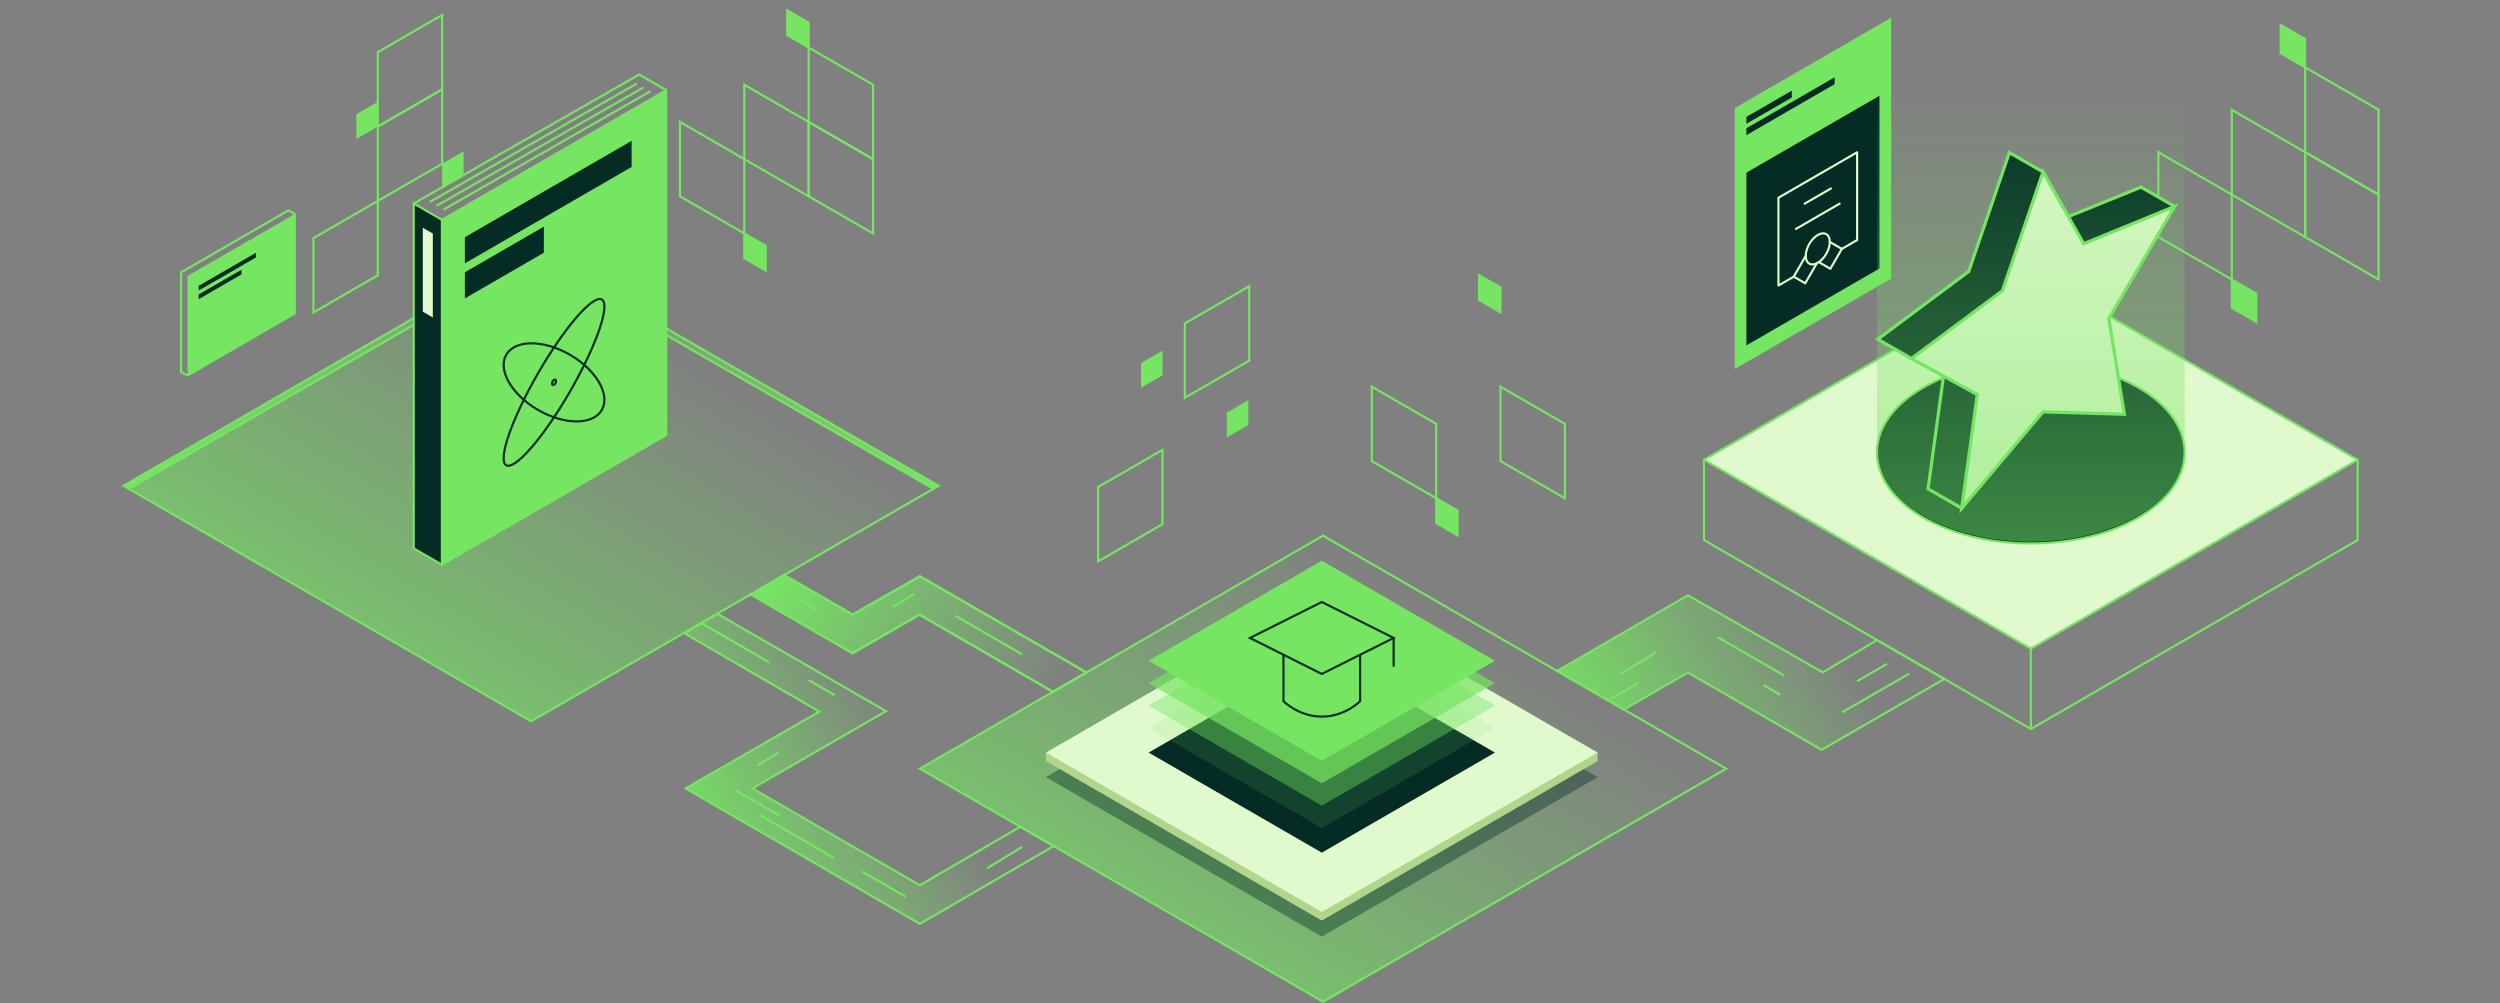 <?xml version="1.0"?>
<svg xmlns="http://www.w3.org/2000/svg" width="1154" height="463" viewBox="0 0 1154 463" fill="none">
<rect x="0" y="0" width="1154" height="463" fill="#808080" stroke="none"/>
<g clip-path="url(#clip0_3156_734)">
<path d="M245.148 115.505L433.254 224.229L245.148 332.954L57.031 224.229L245.148 115.505Z" fill="url(#paint0_linear_3156_734)"/>
<path d="M245.148 115.505L433.254 224.229L245.148 332.954L57.031 224.229L245.148 115.505Z" stroke="#75E562" stroke-miterlimit="10"/>
<path d="M136.047 98.782L133.105 97.129L83.598 125.747V171.665L86.54 173.308L136.047 144.701V98.782Z" stroke="#75E562" stroke-miterlimit="10"/>
<path d="M86.539 173.308L136.046 144.701V98.782L86.539 127.39V173.308Z" fill="#75E562"/>
<path d="M174.391 92.747L204.095 75.58V41.247L174.391 58.414V92.747Z" stroke="#75E562" stroke-miterlimit="10"/>
<path d="M174.391 58.414L204.095 41.247V6.904L174.391 24.081V58.414Z" stroke="#75E562" stroke-miterlimit="10"/>
<path d="M144.688 144.246L174.392 127.08V92.747L144.688 109.913V144.246Z" stroke="#75E562" stroke-miterlimit="10"/>
<path d="M174.394 58.414V46.962L164.492 52.688V64.129L174.394 58.414Z" fill="#75E562"/>
<path d="M213.999 81.296V69.855L204.098 75.58V87.021L213.999 81.296Z" fill="#75E562"/>
<path d="M118.121 116.683L91.68 131.968V134.128L118.121 118.843V116.683Z" fill="#042C25"/>
<path d="M111.482 124.506L91.68 135.947V138.107L111.482 126.656V124.506Z" fill="#042C25"/>
<path d="M245.148 115.505V118.77L430.838 225.635L433.254 224.229L245.148 115.505Z" fill="url(#paint1_linear_3156_734)"/>
<path d="M245.148 115.505V118.77L430.838 225.635" stroke="#75E562" stroke-miterlimit="10"/>
<path d="M245.148 115.505V118.77L59.458 225.635L57.031 224.229L245.148 115.505Z" fill="url(#paint2_linear_3156_734)"/>
<path d="M245.147 115.505V118.77L59.457 225.635" stroke="#75E562" stroke-miterlimit="10"/>
<path d="M373.276 21.941L363.375 16.226V4.775L373.276 10.5V21.941Z" fill="#75E562" stroke="#75E562" stroke-miterlimit="10"/>
<path d="M353.472 124.951L343.57 119.225V107.784L353.472 113.5V124.951Z" fill="#75E562" stroke="#75E562" stroke-miterlimit="10"/>
<path d="M402.982 107.784L373.277 90.618V56.285L402.982 73.451V107.784Z" stroke="#75E562" stroke-miterlimit="10"/>
<path d="M402.982 73.451L373.277 56.285V21.941L402.982 39.108V73.451Z" stroke="#75E562" stroke-miterlimit="10"/>
<path d="M373.275 90.618L343.57 73.451V39.108L373.275 56.285V90.618Z" stroke="#75E562" stroke-miterlimit="10"/>
<path d="M343.571 107.784L313.867 90.618V56.285L343.571 73.451V107.784Z" stroke="#75E562" stroke-miterlimit="10"/>
<path d="M610.715 247.266L796.818 354.833L610.715 462.401L424.602 354.833L610.715 247.266Z" fill="url(#paint3_linear_3156_734)"/>
<path d="M610.715 247.266L796.818 354.833L610.715 462.401L424.602 354.833L610.715 247.266Z" stroke="#75E562" stroke-miterlimit="10"/>
<path opacity="0.4" d="M610.136 285.237L737.47 358.73L610.136 432.326L482.801 358.719L610.136 285.237Z" fill="#042C25"/>
<path d="M730.656 347.392L649.318 300.378L528.777 370.046L482.801 347.392V351.33L610.136 424.926L737.47 351.33V347.392H730.656Z" fill="#AFD68B"/>
<path d="M610.136 273.796L737.47 347.392L610.136 420.988L482.801 347.392L610.136 273.796Z" fill="#E0F9CD"/>
<path d="M610.137 301.184L690.071 347.392L610.137 393.59L530.203 347.392L610.137 301.184Z" fill="#042C25"/>
<path opacity="0.13" d="M610.137 289.816L690.071 336.024L610.137 382.221L530.203 336.024L610.137 289.816Z" fill="#75E562"/>
<path opacity="0.4" d="M610.137 279.48L690.071 325.688L610.137 371.886L530.203 325.688L610.137 279.48Z" fill="#75E562"/>
<path opacity="0.7" d="M610.137 269.145L690.071 315.353L610.137 361.551L530.203 315.353L610.137 269.145Z" fill="#75E562"/>
<path d="M610.137 258.81L690.071 305.018L610.137 351.216L530.203 305.018L610.137 258.81Z" fill="#75E562"/>
<path d="M643.297 294.487V307.767" stroke="#042C25" stroke-miterlimit="10"/>
<path d="M627.822 302.238V323.704C627.822 323.704 620.822 330.784 610.166 330.784C599.511 330.784 592.449 323.704 592.449 323.704V302.238" stroke="#042C25" stroke-miterlimit="10"/>
<path d="M576.973 294.487L610.136 311.085L643.299 294.487L610.136 277.889L576.973 294.487Z" stroke="#042C25" stroke-miterlimit="10"/>
<path d="M937.43 125.023L1088.29 212.23L937.43 299.427L786.555 212.23L937.43 125.023Z" fill="#E0F9CD"/>
<path d="M937.43 125.023L786.555 212.23V249.302L937.43 336.499L1088.29 249.302V212.23L937.43 125.023Z" stroke="#75E562" stroke-miterlimit="10"/>
<path d="M937.43 336.499V299.427L1088.29 212.23" stroke="#75E562" stroke-miterlimit="10"/>
<path d="M937.43 299.427L786.555 212.23" stroke="#75E562" stroke-miterlimit="10"/>
<path d="M937.429 250.852C976.643 250.852 1008.43 232.066 1008.43 208.892C1008.43 185.718 976.643 166.932 937.429 166.932C898.215 166.932 866.426 185.718 866.426 208.892C866.426 232.066 898.215 250.852 937.429 250.852Z" fill="#042C25" stroke="#75E562" stroke-miterlimit="10"/>
<path d="M1064.06 31.098L1052.78 24.577V11.524L1064.06 18.045V31.098Z" fill="#75E562" stroke="#75E562" stroke-miterlimit="10"/>
<path d="M1041.48 148.587L1030.19 142.055V129.002L1041.48 135.534V148.587Z" fill="#75E562" stroke="#75E562" stroke-miterlimit="10"/>
<path d="M1097.95 129.002L1064.06 109.428V70.268L1097.95 89.843V129.002Z" stroke="#75E562" stroke-miterlimit="10"/>
<path d="M1097.95 89.843L1064.06 70.268V31.098L1097.95 50.683V89.843Z" stroke="#75E562" stroke-miterlimit="10"/>
<path d="M1064.06 109.428L1030.19 89.843V50.683L1064.06 70.268V109.428Z" stroke="#75E562" stroke-miterlimit="10"/>
<path d="M1030.19 129.002L996.312 109.428V70.268L1030.19 89.843V129.002Z" stroke="#75E562" stroke-miterlimit="10"/>
<path d="M872.953 128.62L800.742 170.353V49.898L872.953 8.165V128.62Z" fill="#75E562"/>
<path d="M806.133 79.704L867.565 44.203V123.938L806.133 159.439V79.704Z" fill="#042C25"/>
<path d="M827.102 45.02L806.133 57.142V53.959L827.102 41.836V45.02Z" fill="#042C25"/>
<path d="M846.885 38.839L806.133 62.393V59.209L846.885 35.656V38.839Z" fill="#042C25"/>
<path d="M346.629 274.416L393.555 301.536L424.405 283.708L486.044 319.332L501.458 310.413L424.601 265.993L393.555 283.708L361.961 265.445L346.629 274.416Z" stroke="#75E562" stroke-miterlimit="10"/>
<path d="M346.629 274.416L393.555 301.536L424.405 283.708L486.044 319.332L501.458 310.413L424.601 265.993L393.555 283.708L361.961 265.445L346.629 274.416Z" fill="url(#paint4_linear_3156_734)" stroke="#75E562" stroke-miterlimit="10"/>
<path d="M749.592 327.539L779.152 310.455L840.853 346.111L897.453 313.4L866.417 295.458L841.369 310.382L779.152 274.788L718.742 309.711L749.592 327.539Z" fill="url(#paint5_linear_3156_734)" stroke="#75E562" stroke-miterlimit="10"/>
<path d="M331.112 283.273L408.981 328.283L347.28 363.939L424.602 408.627L470.939 381.611L486.364 390.531L424.602 426.455L316.44 363.939L378.182 328.479L316.027 292.389L331.112 283.273Z" fill="url(#paint6_linear_3156_734)" stroke="#75E562" stroke-miterlimit="10"/>
<path d="M692.632 144.153L682.73 138.438V126.987L692.632 132.712V144.153Z" fill="#75E562" stroke="#75E562" stroke-miterlimit="10"/>
<path d="M672.827 247.163L662.926 241.437V229.996L672.827 235.712V247.163Z" fill="#75E562" stroke="#75E562" stroke-miterlimit="10"/>
<path d="M722.337 229.996L692.633 212.83V178.497L722.337 195.663V229.996Z" stroke="#75E562" stroke-miterlimit="10"/>
<path d="M662.927 229.996L633.223 212.83V178.497L662.927 195.663V229.996Z" stroke="#75E562" stroke-miterlimit="10"/>
<path d="M546.93 183.623L576.624 166.456V132.123L546.93 149.29V183.623Z" stroke="#75E562" stroke-miterlimit="10"/>
<path d="M506.902 259.131L536.607 241.964V207.631L506.902 224.798V259.131Z" stroke="#75E562" stroke-miterlimit="10"/>
<path d="M536.608 173.288V161.847L526.707 167.573V179.013L536.608 173.288Z" fill="#75E562"/>
<path d="M576.202 196.18V184.739L566.301 190.465V201.906L576.202 196.18Z" fill="#75E562"/>
<path d="M748.281 310.951L764.326 301.184" stroke="#75E562" stroke-miterlimit="10"/>
<path d="M455.742 400.721L471.797 390.954" stroke="#75E562" stroke-miterlimit="10"/>
<path d="M349.605 353.335L359.373 347.392" stroke="#75E562" stroke-miterlimit="10"/>
<path d="M412.047 280.235L421.814 274.292" stroke="#75E562" stroke-miterlimit="10"/>
<path d="M881.245 310.951L850.395 328.779" stroke="#75E562" stroke-miterlimit="10"/>
<path d="M871.045 306.445L857.199 314.454" stroke="#75E562" stroke-miterlimit="10"/>
<path d="M756.306 315.209L742.461 323.208" stroke="#75E562" stroke-miterlimit="10"/>
<path d="M792.668 293.991L823.518 311.829" stroke="#75E562" stroke-miterlimit="10"/>
<path d="M398.008 402.344L418.089 413.95" stroke="#75E562" stroke-miterlimit="10"/>
<path d="M339.559 364.838L359.64 376.444" stroke="#75E562" stroke-miterlimit="10"/>
<path d="M351.113 376.444L384.658 395.833" stroke="#75E562" stroke-miterlimit="10"/>
<path d="M440.945 284.214L471.796 302.042" stroke="#75E562" stroke-miterlimit="10"/>
<path d="M324.145 287.873L354.984 305.701" stroke="#75E562" stroke-miterlimit="10"/>
<path d="M373.277 313.969L385.337 320.934" stroke="#75E562" stroke-miterlimit="10"/>
<path d="M814.125 316.304L821.796 320.738" stroke="#75E562" stroke-miterlimit="10"/>
<path d="M369.438 277.269L377.119 281.703" stroke="#75E562" stroke-miterlimit="10"/>
<path d="M307.499 200.841L203.973 260.671V101.459L307.499 41.63V200.841Z" fill="#75E562"/>
<path d="M307.499 200.841L203.973 260.671V101.459L307.499 41.63V200.841Z" stroke="#75E562" stroke-miterlimit="10"/>
<path d="M190.984 253.157L203.973 260.66V101.459L190.984 93.946V253.157Z" fill="#042C25"/>
<path d="M190.984 253.157L203.973 260.66V101.459L190.984 93.946V253.157Z" stroke="#75E562" stroke-miterlimit="10"/>
<path d="M195.164 143.874L199.79 146.551V107.805L195.164 105.128V143.874Z" fill="#E0F9CD"/>
<path d="M291.567 77.058L214.586 121.551V109.49L291.567 64.997V77.058Z" fill="#042C25"/>
<path d="M251.053 116.662L214.586 137.746V125.685L251.053 104.601V116.662Z" fill="#042C25"/>
<path d="M277.8 189.249C281.86 182.21 275.276 170.796 263.093 163.755C250.91 156.715 237.743 156.713 233.683 163.752C229.623 170.791 236.208 182.205 248.391 189.246C260.573 196.287 273.74 196.288 277.8 189.249Z" stroke="#042C25" stroke-linecap="round" stroke-linejoin="round"/>
<path d="M263.091 180.748C275.273 159.626 281.859 140.601 277.799 138.256C273.74 135.91 260.574 151.131 248.391 172.253C236.208 193.375 229.623 212.4 233.682 214.746C237.741 217.092 250.908 201.871 263.091 180.748Z" stroke="#042C25" stroke-linecap="round" stroke-linejoin="round"/>
<path d="M256.68 175.954C256.68 176.574 256.257 177.329 255.74 177.628C255.224 177.928 254.801 177.67 254.801 177.05C254.801 176.43 255.224 175.675 255.74 175.375C256.257 175.076 256.68 175.334 256.68 175.954Z" stroke="#042C25" stroke-linecap="round" stroke-linejoin="round"/>
<path d="M190.984 93.946L295.047 34.416L307.499 41.63" stroke="#75E562" stroke-miterlimit="10"/>
<path d="M198.348 93.253L293.985 38.539" stroke="#75E562" stroke-miterlimit="10"/>
<path d="M201.422 95.051L297.06 40.348" stroke="#75E562" stroke-miterlimit="10"/>
<path d="M204.676 96.777L300.314 42.074" stroke="#75E562" stroke-miterlimit="10"/>
<path d="M833.031 94.008L845.142 87.011" stroke="#E0F9CD" stroke-linecap="round" stroke-linejoin="round"/>
<path d="M829.004 105.666L849.178 94.008" stroke="#E0F9CD" stroke-linecap="round" stroke-linejoin="round"/>
<path d="M843.012 117.152C845.179 113.395 845.178 109.334 843.01 108.081C840.842 106.829 837.329 108.858 835.162 112.615C832.995 116.372 832.996 120.433 835.164 121.686C837.331 122.939 840.845 120.909 843.012 117.152Z" stroke="#E0F9CD" stroke-linecap="round" stroke-linejoin="round"/>
<path d="M844.637 111.681L850.182 114.895L844.885 124.072L839.578 120.992" stroke="#E0F9CD" stroke-linecap="round" stroke-linejoin="round"/>
<path d="M838.606 121.561L833.289 130.769L827.992 127.71L833.537 118.099" stroke="#E0F9CD" stroke-linecap="round" stroke-linejoin="round"/>
<path d="M827.992 127.71L820.93 131.793V91.279L857.242 70.299V110.812L850.18 114.895" stroke="#E0F9CD" stroke-linecap="round" stroke-linejoin="round"/>
<path d="M882.32 165.495L866.781 156.597L908.762 125.292L927.522 70.454L943.06 79.353L954.748 99.981L988.272 86.38L1003.81 95.289L956.173 160.844L924.847 200.417L905.53 234.595L889.991 225.687L897.167 173.246L882.32 165.495Z" fill="#042C25" stroke="#75E562" stroke-width="1.5" stroke-miterlimit="10"/>
<path d="M905.53 234.595L912.706 182.145L882.32 165.495L924.301 134.19L943.061 79.353L961.831 112.497L1003.81 95.289L973.426 147.047L980.591 191.209L943.061 190.103L905.53 234.595Z" fill="#E0F9CD" stroke="#75E562" stroke-width="1.5" stroke-miterlimit="10"/>
<path opacity="0.5" d="M866.418 0V208.096C866.418 231.267 898.208 250.057 937.421 250.057C976.634 250.057 1008.42 231.267 1008.42 208.096V0H866.418Z" fill="url(#paint7_linear_3156_734)"/>
</g>
<defs>
<linearGradient id="paint0_linear_3156_734" x1="136.934" y1="404.307" x2="292.787" y2="145.459" gradientUnits="userSpaceOnUse">
<stop stop-color="#75E562"/>
<stop offset="1" stop-color="#75E562" stop-opacity="0"/>
</linearGradient>
<linearGradient id="paint1_linear_3156_734" x1="434.07" y1="225.118" x2="243.321" y2="117.043" gradientUnits="userSpaceOnUse">
<stop stop-color="#75E562"/>
<stop offset="1" stop-color="#75E562" stop-opacity="0"/>
</linearGradient>
<linearGradient id="paint2_linear_3156_734" x1="56.226" y1="225.118" x2="246.965" y2="117.043" gradientUnits="userSpaceOnUse">
<stop stop-color="#75E562"/>
<stop offset="1" stop-color="#75E562" stop-opacity="0"/>
</linearGradient>
<linearGradient id="paint3_linear_3156_734" x1="503.658" y1="532.999" x2="657.846" y2="276.909" gradientUnits="userSpaceOnUse">
<stop stop-color="#75E562"/>
<stop offset="1" stop-color="#75E562" stop-opacity="0"/>
</linearGradient>
<linearGradient id="paint4_linear_3156_734" x1="362.374" y1="255.059" x2="482.474" y2="327.659" gradientUnits="userSpaceOnUse">
<stop stop-color="#75E562"/>
<stop offset="1" stop-color="#75E562" stop-opacity="0"/>
</linearGradient>
<linearGradient id="paint5_linear_3156_734" x1="730.099" y1="359.422" x2="844.735" y2="289.205" gradientUnits="userSpaceOnUse">
<stop stop-color="#75E562"/>
<stop offset="1" stop-color="#75E562" stop-opacity="0"/>
</linearGradient>
<linearGradient id="paint6_linear_3156_734" x1="317.504" y1="392.825" x2="417.316" y2="331.689" gradientUnits="userSpaceOnUse">
<stop stop-color="#75E562"/>
<stop offset="1" stop-color="#75E562" stop-opacity="0"/>
</linearGradient>
<linearGradient id="paint7_linear_3156_734" x1="937.431" y1="250.914" x2="937.431" y2="35.201" gradientUnits="userSpaceOnUse">
<stop stop-color="#75E562"/>
<stop offset="1" stop-color="#75E562" stop-opacity="0"/>
</linearGradient>
<clipPath id="clip0_3156_734">
<rect width="1042.47" height="463" fill="white" transform="translate(56)"/>
</clipPath>
</defs>
</svg>

